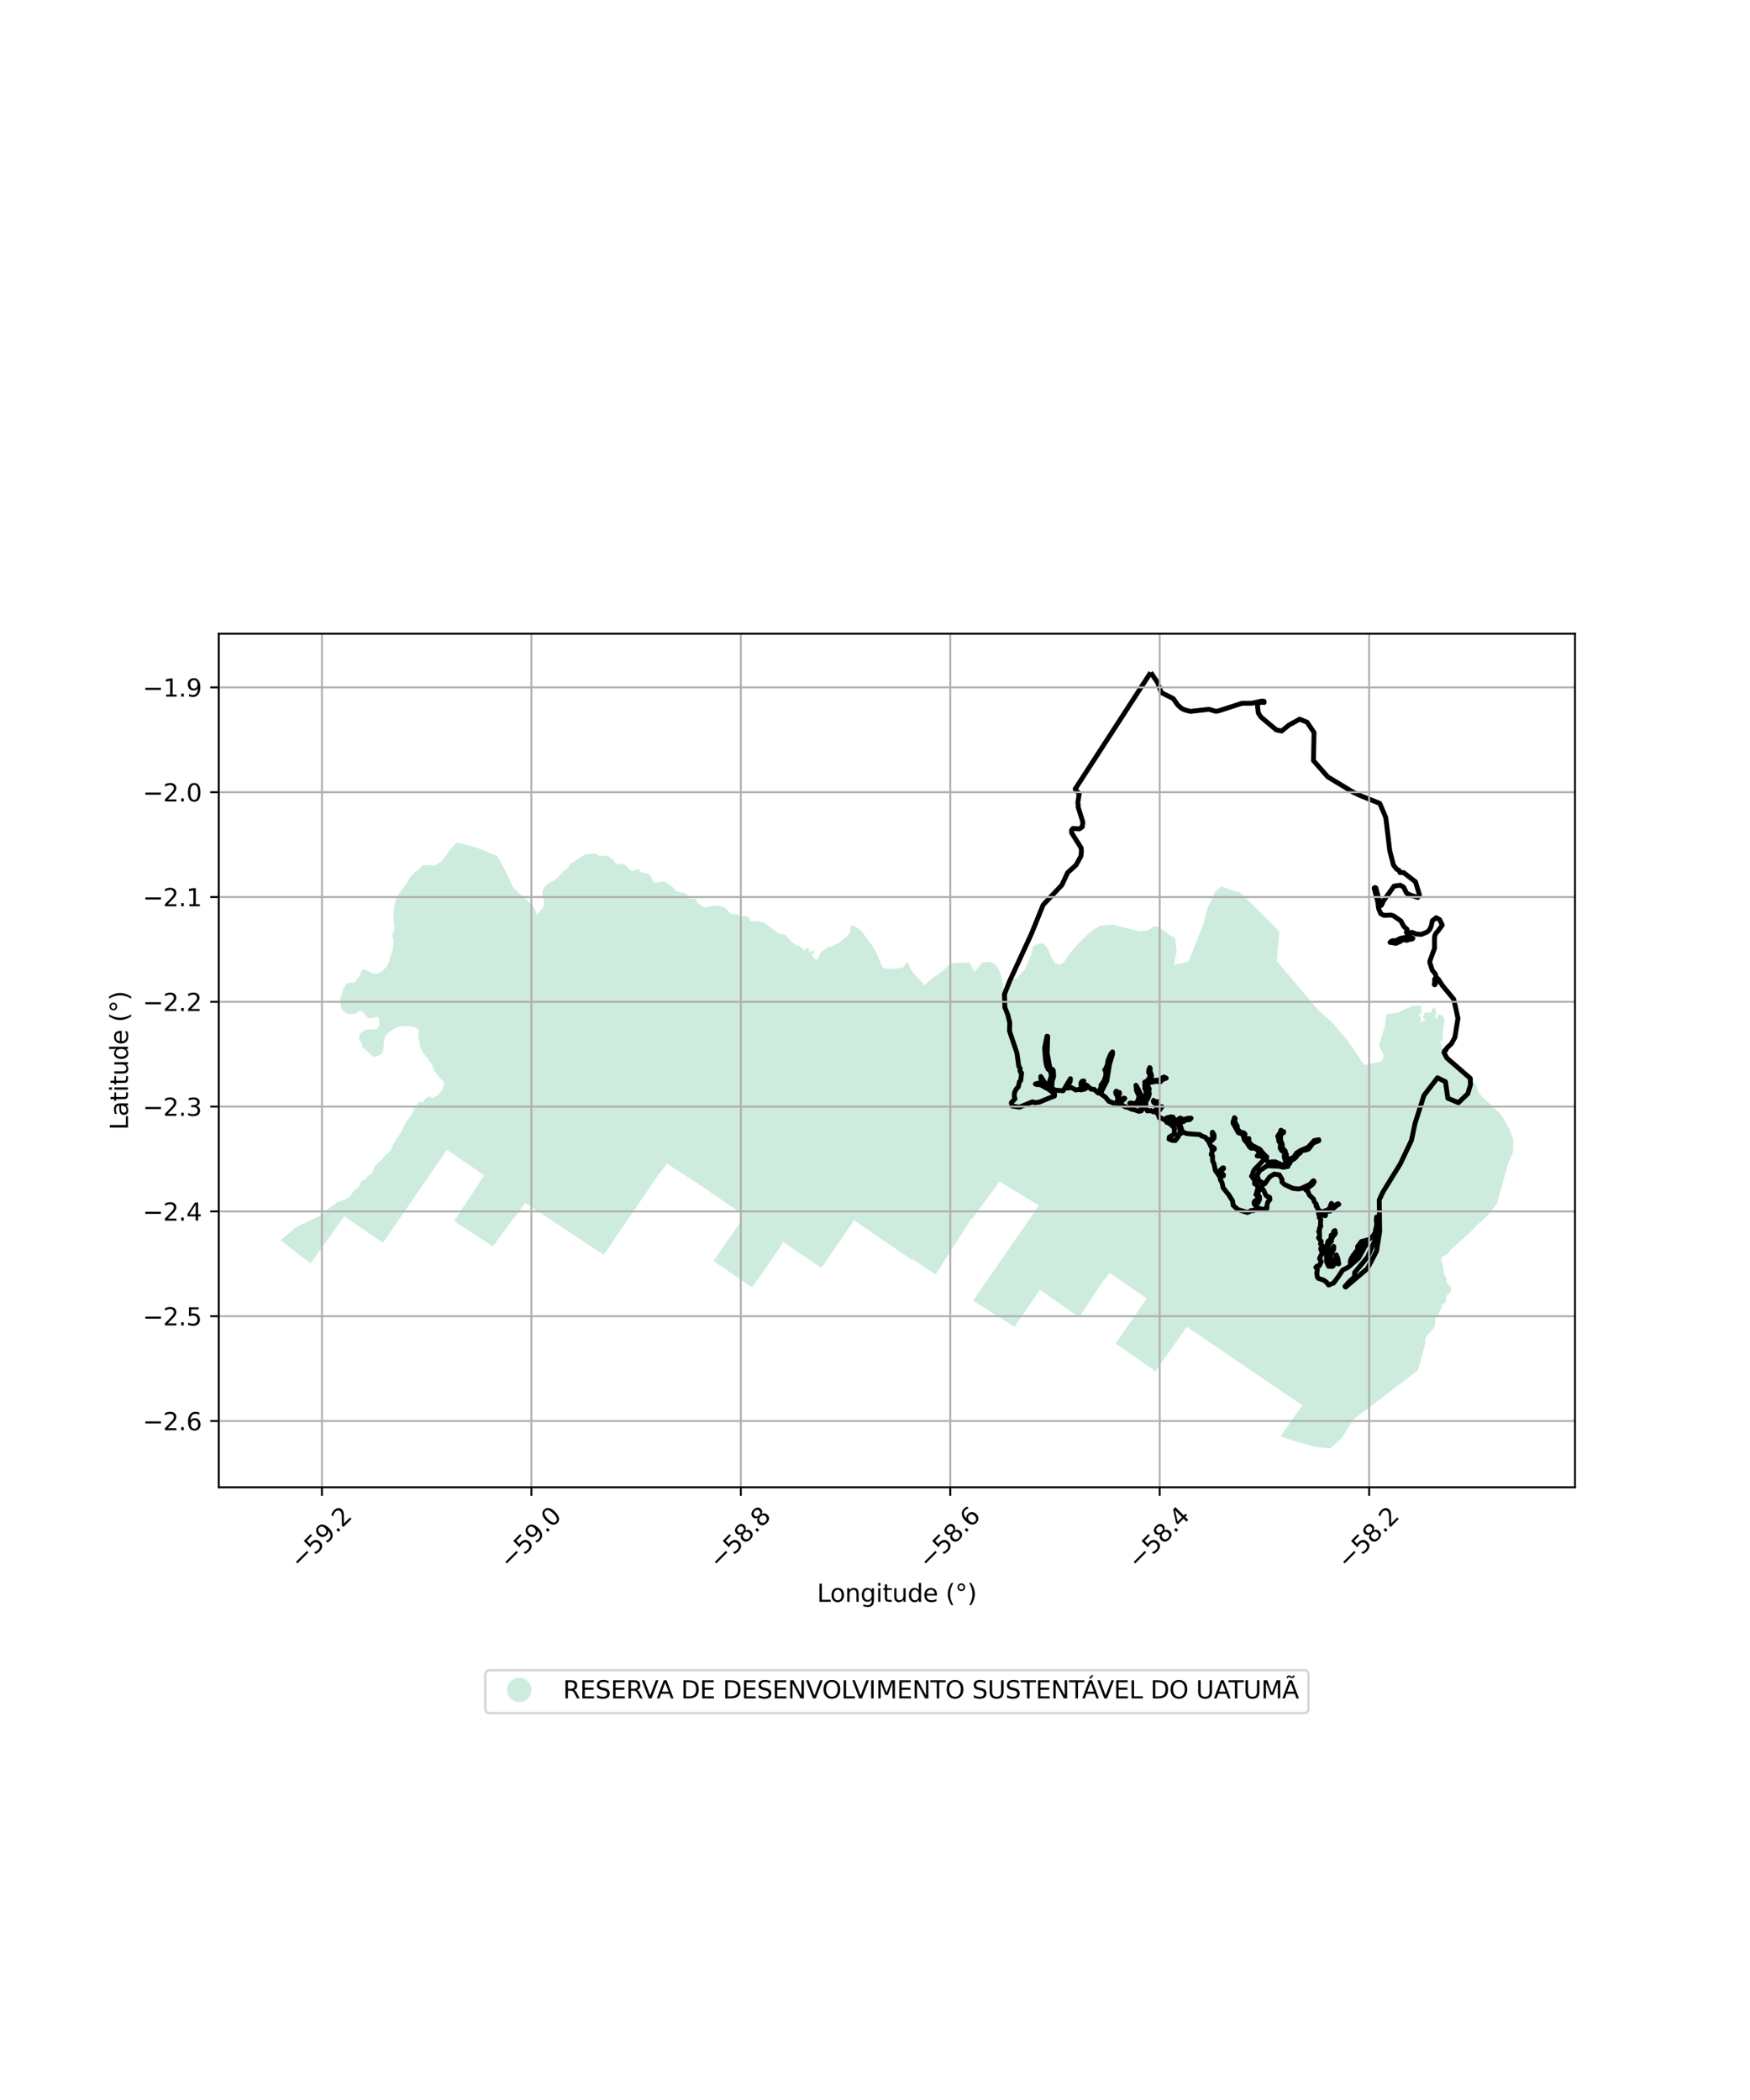 <?xml version="1.0" encoding="utf-8" standalone="no"?>
<!DOCTYPE svg PUBLIC "-//W3C//DTD SVG 1.1//EN"
  "http://www.w3.org/Graphics/SVG/1.1/DTD/svg11.dtd">
<svg xmlns:xlink="http://www.w3.org/1999/xlink" width="720pt" height="864pt" viewBox="0 0 720 864" xmlns="http://www.w3.org/2000/svg" version="1.1">
 <defs>
  <style type="text/css">*{stroke-linejoin: round; stroke-linecap: butt}</style>
 </defs>
 <g id="figure_1">
  <g id="patch_1">
   <path d="M 0 864 
L 720 864 
L 720 0 
L 0 0 
z
" style="fill: #ffffff"/>
  </g>
  <g id="axes_1">
   <g id="patch_2">
    <path d="M 90 611.928 
L 648 611.928 
L 648 260.712 
L 90 260.712 
z
" style="fill: #ffffff"/>
   </g>
   <g id="PatchCollection_1">
    <path d="M 210.916 364.787 
L 213.894 367.768 
L 216.659 370.021 
L 219.621 373.223 
L 221.026 376.394 
L 223.677 373.121 
L 223.881 372.395 
L 223.782 370.521 
L 223.12 368.334 
L 223.12 366.81 
L 224.378 364.49 
L 225.239 363.828 
L 226.166 362.966 
L 228.484 361.972 
L 231.928 358.46 
L 233.517 357.267 
L 234.51 355.544 
L 236.099 354.483 
L 239.742 352.098 
L 240.801 351.568 
L 244.51 351.104 
L 246.033 351.634 
L 246.524 352.088 
L 247.711 352.27 
L 247.881 352.168 
L 248.683 352.049 
L 249.574 352.049 
L 250.525 352.466 
L 250.973 352.773 
L 251.01 352.778 
L 251.684 353.298 
L 252.308 353.744 
L 253.14 354.993 
L 254.001 355.915 
L 254.536 355.677 
L 254.744 355.379 
L 255.754 355.409 
L 255.937 355.409 
L 256.049 355.489 
L 256.546 355.527 
L 257.448 356.004 
L 258.191 356.896 
L 259.855 358.383 
L 260.656 358.353 
L 261.667 357.669 
L 262.647 357.58 
L 263.212 357.937 
L 263.509 358.561 
L 264.341 359.066 
L 266.229 359.382 
L 266.307 359.451 
L 266.48 359.394 
L 266.926 359.512 
L 267.55 360.137 
L 267.669 360.523 
L 267.862 360.9 
L 267.944 360.981 
L 268.352 361.921 
L 268.916 362.842 
L 269.719 363.199 
L 271.798 362.783 
L 273.432 362.753 
L 275.453 363.913 
L 277.146 365.37 
L 278.186 366.619 
L 279.761 367.035 
L 281.187 367.273 
L 282.376 367.689 
L 282.822 368.105 
L 283.029 369.235 
L 283.267 369.681 
L 283.609 369.726 
L 283.906 369.547 
L 284.56 369.755 
L 284.738 369.874 
L 285.659 369.726 
L 286.342 369.964 
L 286.699 371.034 
L 288.036 372.253 
L 289.224 373.086 
L 289.937 373.293 
L 290.205 373.353 
L 291.988 373.026 
L 293.206 372.699 
L 294.365 372.52 
L 296.459 372.803 
L 298.153 373.398 
L 299.133 374.201 
L 299.965 375.479 
L 300.737 375.984 
L 301.064 376.133 
L 302.045 376.193 
L 302.282 376.074 
L 303.441 376.252 
L 304.125 376.847 
L 304.689 377.085 
L 305.343 377.114 
L 305.996 376.817 
L 306.241 376.729 
L 308.073 377.416 
L 308.373 378.155 
L 308.849 378.928 
L 310.127 379.017 
L 311.701 379.047 
L 314.435 379.761 
L 315.445 380.415 
L 317.227 381.664 
L 318.981 383.091 
L 319.694 383.477 
L 320.585 384.221 
L 321.788 384.295 
L 322.472 384.325 
L 323.66 385.187 
L 324.73 386.376 
L 325.651 387.417 
L 326.988 388.428 
L 327.968 389.022 
L 328.83 389.082 
L 329.275 389.617 
L 330.494 390.212 
L 330.627 390.375 
L 330.271 390.97 
L 330.717 391.059 
L 331.34 390.672 
L 331.964 390.108 
L 332.026 390.039 
L 332.78 390.29 
L 332.826 390.346 
L 332.856 391.357 
L 333.094 391.594 
L 333.48 391.594 
L 334.163 391.297 
L 334.46 391.029 
L 334.935 391.446 
L 335.144 391.922 
L 334.935 392.248 
L 334.639 392.041 
L 334.49 391.922 
L 334.282 391.981 
L 334.163 392.189 
L 334.222 392.754 
L 334.371 393.587 
L 335.144 394.36 
L 335.619 394.806 
L 336.226 394.648 
L 336.333 394.942 
L 336.746 394.114 
L 337.171 392.838 
L 337.928 391.377 
L 338.858 391.111 
L 339.521 390.447 
L 340.318 389.782 
L 341.513 389.517 
L 341.978 389.465 
L 343.694 388.565 
L 345.666 387.636 
L 346.669 386.704 
L 349.458 384.285 
L 349.83 382.611 
L 349.83 382.053 
L 350.388 380.75 
L 351.504 381.122 
L 352.991 381.866 
L 354.479 383.169 
L 358.941 389.123 
L 360.801 392.473 
L 361.916 395.264 
L 362.846 397.682 
L 363.962 398.427 
L 363.994 398.486 
L 364.333 398.613 
L 366.912 398.662 
L 371.181 398.259 
L 371.238 398.126 
L 371.778 397.868 
L 372.58 396.649 
L 373.353 395.727 
L 374.749 398.82 
L 375.581 400.068 
L 378.077 402.833 
L 379.741 404.499 
L 380.365 405.361 
L 381.078 404.825 
L 381.85 403.904 
L 382.801 403.071 
L 383.87 402.239 
L 385.891 400.96 
L 387.377 399.83 
L 388.297 398.938 
L 389.397 398.106 
L 390.259 397.155 
L 390.78 396.728 
L 390.88 396.717 
L 391.076 396.456 
L 391.432 396.277 
L 394.255 396.069 
L 397.137 396.099 
L 398.92 396.01 
L 399.717 397.591 
L 400.963 399.73 
L 402.079 398.613 
L 404.124 396.008 
L 406.991 395.706 
L 408.1 396.099 
L 409.065 396.516 
L 409.145 396.566 
L 411.032 398.927 
L 411.458 400.291 
L 411.903 401.51 
L 412.468 404.008 
L 412.863 405.153 
L 412.863 406.428 
L 413.793 406.614 
L 415.838 403.265 
L 416.581 402.927 
L 417.549 402.73 
L 418.47 402.462 
L 419.926 400.826 
L 421.114 399.459 
L 421.59 398.894 
L 422.1 397.618 
L 422.899 396.018 
L 423.016 395.593 
L 423.55 394.166 
L 424.263 392.977 
L 424.59 391.58 
L 424.888 389.885 
L 425.244 389.171 
L 426.046 388.815 
L 426.403 388.577 
L 427.859 388.279 
L 428.869 388.16 
L 429.315 388.309 
L 429.547 388.572 
L 429.598 388.565 
L 431.271 390.612 
L 432.387 393.589 
L 434.06 396.194 
L 436.105 396.938 
L 437.779 395.822 
L 440.196 392.286 
L 443.357 388.565 
L 447.448 384.471 
L 449.679 382.611 
L 453.026 380.75 
L 457.489 380.378 
L 464.182 382.053 
L 469.017 383.169 
L 472.363 382.797 
L 474.595 381.122 
L 476.826 381.308 
L 480.359 384.099 
L 483.52 386.146 
L 483.669 388.224 
L 484.105 391.496 
L 483.015 396.95 
L 488.901 395.641 
L 494.86 380.944 
L 495.88 377.064 
L 496.901 373.183 
L 498.275 370.772 
L 499.801 367.063 
L 502.417 364.663 
L 506.559 366.19 
L 510.047 367.063 
L 526.397 383.206 
L 525.307 395.423 
L 542.311 415.494 
L 544.709 417.675 
L 547.979 420.511 
L 554.3 427.929 
L 561.276 438.182 
L 565.637 437.309 
L 568.688 436.437 
L 569.342 434.255 
L 567.381 430.328 
L 568.47 426.183 
L 569.56 423.129 
L 570.432 417.239 
L 575.011 416.585 
L 580.897 413.967 
L 584.602 413.748 
L 585.088 417.009 
L 584.075 417.299 
L 583.38 417.473 
L 584.075 417.995 
L 584.597 418.517 
L 584.597 420.083 
L 583.902 421.3 
L 585.119 420.083 
L 585.466 419.908 
L 586.509 420.083 
L 585.64 418.865 
L 585.466 418.343 
L 586.161 416.604 
L 588.421 416.604 
L 588.942 416.256 
L 589.29 415.038 
L 590.333 414.343 
L 590.506 414.864 
L 591.028 417.126 
L 590.506 417.473 
L 590.506 418.691 
L 591.375 419.387 
L 591.375 418.517 
L 591.375 417.473 
L 593.635 417.647 
L 594.33 419.908 
L 593.635 424.431 
L 593.635 427.214 
L 593.113 428.431 
L 592.418 428.431 
L 592.418 428.779 
L 592.94 429.301 
L 593.113 431.04 
L 593.113 432.78 
L 593.635 433.301 
L 594.678 435.041 
L 597.98 437.998 
L 600.414 439.911 
L 601.295 440.699 
L 602.531 441.421 
L 605.444 444.725 
L 606.998 445.696 
L 607.969 448.418 
L 608.541 449.753 
L 609.532 450.992 
L 613.212 454.445 
L 616.432 457.437 
L 618.226 459.519 
L 621.049 464.64 
L 622.636 468.877 
L 622.46 474.174 
L 621.578 476.293 
L 620.343 479.118 
L 619.284 483.002 
L 618.049 487.416 
L 616.892 491.505 
L 615.932 495.185 
L 612.456 499.686 
L 607.915 503.905 
L 604.329 507.544 
L 602.12 509.46 
L 599.323 511.964 
L 596.968 514.174 
L 595.643 515.794 
L 593.434 517.12 
L 592.846 518.152 
L 593.729 520.951 
L 594.156 524.366 
L 594.526 525.025 
L 595.263 526.238 
L 595.049 526.927 
L 595.001 527.451 
L 595.643 528.188 
L 595.857 528.64 
L 596.451 529.116 
L 597.022 529.806 
L 597.069 531.114 
L 596.522 531.875 
L 595.762 532.47 
L 595.085 533.314 
L 594.894 533.933 
L 594.966 534.86 
L 595.108 535.17 
L 594.918 535.764 
L 593.825 536.288 
L 593.155 536.811 
L 593.098 537.004 
L 593.112 537.501 
L 593.183 538 
L 592.399 539.333 
L 591.995 540.046 
L 591.78 541.069 
L 591.234 541.568 
L 591.069 541.663 
L 590.564 542.312 
L 590.417 543.343 
L 590.417 545.553 
L 589.239 547.174 
L 587.914 548.647 
L 587.472 548.941 
L 586.589 550.415 
L 586.295 551.888 
L 586.442 552.772 
L 583.297 563.884 
L 556.798 584.012 
L 553.943 588.637 
L 552.04 591.629 
L 547.381 595.964 
L 546.738 595.847 
L 541.436 595.302 
L 532.328 592.854 
L 526.826 590.896 
L 535.841 578.218 
L 488.287 545.894 
L 475.427 564.151 
L 475.058 564.636 
L 474.738 564.124 
L 474.756 563.774 
L 458.977 552.777 
L 471.799 534.194 
L 456.585 523.745 
L 454.192 526.793 
L 454.167 526.493 
L 444.023 542.003 
L 427.873 530.629 
L 417.405 545.894 
L 400.357 535.119 
L 427.275 496.21 
L 427.384 495.929 
L 411.202 486.115 
L 400.282 501.017 
L 400.18 501.294 
L 399.367 501.599 
L 399.289 502.01 
L 384.895 524.363 
L 375.627 518.113 
L 375.579 518.675 
L 351.379 502.043 
L 337.915 521.659 
L 322.172 510.909 
L 321.855 511.82 
L 309.446 529.702 
L 293.562 518.775 
L 304.583 502.95 
L 304.064 502.107 
L 305.475 499.899 
L 302.331 497.427 
L 286.757 486.659 
L 274.498 478.851 
L 270.74 483.515 
L 248.392 516.291 
L 216.128 494.931 
L 202.726 512.814 
L 186.841 502.382 
L 199.251 483.507 
L 183.863 473.075 
L 157.555 511.324 
L 141.672 500.395 
L 127.773 519.768 
L 115.364 510.33 
L 121.817 504.866 
L 131.247 500.395 
L 133.051 499.364 
L 134.223 498.082 
L 136.704 496.037 
L 139.234 494.43 
L 141.765 493.651 
L 143.857 492.385 
L 145.706 489.804 
L 147.652 488.246 
L 148.625 485.86 
L 148.996 485.737 
L 149.026 485.675 
L 149.659 485.527 
L 150.153 485.303 
L 150.99 484.21 
L 151.335 483.82 
L 151.993 483.491 
L 152.442 483.341 
L 152.741 483.072 
L 153.175 482.413 
L 153.459 481.964 
L 153.683 480.916 
L 153.833 480.482 
L 153.961 480.216 
L 155.712 478.146 
L 156.406 477.682 
L 157.214 477.009 
L 157.902 476.11 
L 158.381 475.527 
L 158.498 475.318 
L 160.534 473.572 
L 163.117 468.401 
L 163.757 467.845 
L 165.071 465.702 
L 166.238 463.365 
L 166.481 462.547 
L 167.257 461.339 
L 167.716 460.765 
L 168.419 459.837 
L 169.122 458.969 
L 169.481 458.4 
L 169.795 457.636 
L 169.945 457.202 
L 169.95 457.132 
L 170.014 457.031 
L 170.094 456.723 
L 170.559 455.75 
L 171.172 454.882 
L 171.725 454.313 
L 171.788 454.241 
L 172.267 453.489 
L 172.638 453.354 
L 172.907 453.474 
L 173.82 453.429 
L 174.149 453.295 
L 174.478 452.846 
L 174.73 452.444 
L 174.758 452.435 
L 174.837 452.276 
L 175.166 451.977 
L 175.45 451.737 
L 176.378 451.333 
L 176.932 451.049 
L 177.186 451.154 
L 177.335 451.438 
L 177.347 451.456 
L 177.369 451.442 
L 177.425 451.618 
L 177.694 451.842 
L 178.158 451.663 
L 178.831 451.199 
L 179.116 451.094 
L 179.534 451.094 
L 179.908 450.87 
L 180.313 450.181 
L 180.986 449.582 
L 181.404 449.253 
L 181.524 448.983 
L 181.566 448.922 
L 181.878 448.735 
L 182.871 445.755 
L 182.158 444.634 
L 181.96 444.443 
L 181.09 443.668 
L 179.369 441.385 
L 178.518 440.243 
L 178.083 438.956 
L 177.914 438.478 
L 177.898 438.458 
L 177.677 437.795 
L 177.058 436.983 
L 176.246 435.802 
L 175.434 434.874 
L 174.912 434.196 
L 174.467 433.713 
L 174.319 433.607 
L 172.943 430.853 
L 171.99 426.082 
L 172.011 426.05 
L 172.128 425.508 
L 172.321 424.231 
L 172.224 423.883 
L 171.799 423.244 
L 170.909 422.76 
L 169.942 422.431 
L 169.787 422.422 
L 169.755 422.37 
L 169.324 422.315 
L 168.512 422.141 
L 168.461 422.135 
L 168.335 422.163 
L 168.028 422.102 
L 166.153 422.122 
L 164.76 422.296 
L 163.967 422.431 
L 163.465 422.509 
L 162.885 422.818 
L 162.803 422.905 
L 162.733 422.905 
L 162.595 423.07 
L 161.879 423.476 
L 161.183 423.902 
L 160.332 424.424 
L 159.984 424.695 
L 159.922 424.74 
L 158.639 426.207 
L 158.399 426.785 
L 158.186 427.288 
L 158.05 428.411 
L 157.799 429.533 
L 157.799 430.616 
L 157.741 431.584 
L 157.702 432.377 
L 157.277 433.287 
L 156.561 433.926 
L 155.16 434.612 
L 154.502 434.806 
L 153.825 434.767 
L 152.53 433.8 
L 150.964 432.426 
L 149.107 430.936 
L 148.875 429.213 
L 147.725 427.675 
L 147.802 426.514 
L 147.996 425.469 
L 149.078 424.444 
L 150.606 423.689 
L 151.573 423.534 
L 153.236 423.534 
L 154.241 423.476 
L 155.094 423.234 
L 155.103 423.165 
L 155.334 423.08 
L 155.759 422.422 
L 156.01 421.706 
L 156.01 420.544 
L 155.933 419.384 
L 155.701 418.745 
L 155.198 418.474 
L 154.657 418.435 
L 153.555 418.822 
L 152.046 418.919 
L 151.514 418.846 
L 149.637 416.967 
L 149.552 416.713 
L 149.107 416.307 
L 148.798 416.036 
L 147.928 415.959 
L 147.29 416.191 
L 146.768 416.636 
L 146.615 416.903 
L 143.657 417.441 
L 143.289 417.073 
L 142.475 416.771 
L 141.721 416.384 
L 140.657 415.301 
L 140.251 414.159 
L 140.096 413.133 
L 140.056 412.717 
L 139.686 411.977 
L 141.457 406.463 
L 141.895 405.78 
L 142.552 404.697 
L 143.055 404.387 
L 144.099 404.368 
L 145.433 404.309 
L 146.381 403.903 
L 146.652 403.303 
L 146.748 402.897 
L 147.734 401.929 
L 148.392 400.304 
L 148.74 399.569 
L 149.069 399.046 
L 149.591 398.814 
L 149.601 398.809 
L 151.554 399.46 
L 151.872 399.723 
L 153.361 400.439 
L 154.657 400.672 
L 156.068 400.246 
L 156.939 399.685 
L 157.016 399.607 
L 157.307 399.559 
L 157.43 399.279 
L 157.809 398.988 
L 158.872 397.963 
L 159.858 396.066 
L 160.206 395.273 
L 160.361 394.363 
L 160.593 393.55 
L 161.231 391.983 
L 161.618 390.435 
L 161.676 389.758 
L 161.937 387.252 
L 161.937 386.71 
L 161.628 385.956 
L 161.531 385.298 
L 161.466 385.104 
L 161.543 384.377 
L 161.821 383.556 
L 162.188 382.492 
L 162.266 381.872 
L 162.072 380.17 
L 161.918 378.777 
L 161.879 377.828 
L 161.995 375.758 
L 161.957 374.964 
L 162.121 373.271 
L 162.353 372.033 
L 162.643 371.026 
L 162.856 370.427 
L 162.856 370.355 
L 163.732 368.427 
L 164.035 368.008 
L 164.635 366.924 
L 165.292 366.053 
L 166.046 365.163 
L 166.781 364.157 
L 167.535 363.054 
L 168.135 361.912 
L 168.502 361.235 
L 168.703 360.843 
L 170.966 358.622 
L 171.051 358.536 
L 171.538 358.41 
L 172.098 357.849 
L 173.336 356.649 
L 173.742 356.165 
L 173.858 356.068 
L 174.361 355.952 
L 175.231 355.933 
L 176.584 355.914 
L 177.377 355.856 
L 178.315 356.214 
L 179.321 355.865 
L 180.075 355.285 
L 181.486 354.549 
L 181.738 354.24 
L 182.318 353.427 
L 182.724 352.943 
L 182.788 352.772 
L 183.179 352.511 
L 185.569 349.057 
L 187.427 347.197 
L 187.959 346.666 
L 194.331 348.26 
L 197.782 349.322 
L 200.172 350.385 
L 204.686 352.245 
L 208.434 359.323 
L 210.916 364.787 
M 322.394 510.269 
L 322.572 509.54 
L 322.276 510.61 
L 322.394 510.269 
" clip-path="url(#pc0e5eb9484)" style="fill: #b3e2cd; fill-opacity: 0.65"/>
   </g>
   <g id="PatchCollection_2">
    <path d="M 473.437 276.676 
L 476.252 280.804 
L 477.61 284.452 
L 477.933 284.965 
L 478.42 285.266 
L 482.685 287.405 
L 484.598 290.104 
L 486.141 291.454 
L 487.502 292.105 
L 489.786 292.687 
L 497.357 291.833 
L 500.265 292.67 
L 501.463 292.441 
L 510.972 289.358 
L 515.079 289.337 
L 519.12 288.435 
L 520.064 288.53 
L 520.111 289.017 
L 518.655 288.944 
L 517.733 289.293 
L 517.341 290.246 
L 517.707 293.338 
L 518.767 294.985 
L 525.088 300.288 
L 527.303 300.775 
L 530.233 298.365 
L 534.688 295.903 
L 537.756 297.115 
L 540.638 301.392 
L 540.399 312.949 
L 546.3 319.634 
L 556.736 325.938 
L 559.528 327.275 
L 567.671 330.538 
L 570.14 336.307 
L 571.797 350.062 
L 573.282 355.844 
L 574.578 357.564 
L 575.585 358.09 
L 575.981 358.985 
L 577.487 359.017 
L 582.382 362.811 
L 584.015 368.209 
L 583.321 369.235 
L 580.322 368.283 
L 578.728 367.489 
L 577.483 364.976 
L 576.1 364.199 
L 573.562 364.566 
L 569.042 370.861 
L 568.736 371.732 
L 568.331 372.478 
L 568.021 372.564 
L 567.896 372.297 
L 567.874 371.219 
L 567.185 369.503 
L 566.082 365.325 
L 565.728 365.152 
L 565.401 365.295 
L 565.362 365.45 
L 566.844 370.99 
L 567.219 373.879 
L 568.068 375.901 
L 569.46 376.621 
L 572.308 376.458 
L 573.45 376.863 
L 576.367 378.919 
L 577.573 381.166 
L 578.952 382.386 
L 578.599 383.597 
L 579.275 384.593 
L 579.167 385.848 
L 578.749 385.986 
L 578.228 385.706 
L 576.246 386.046 
L 574.238 387.06 
L 573.144 387.008 
L 572.519 387.163 
L 571.916 387.732 
L 572.45 387.737 
L 574.303 388.138 
L 576.263 387.262 
L 576.802 386.719 
L 577.431 386.672 
L 578.857 386.853 
L 580.141 386.353 
L 580.402 386.456 
L 581.137 386.284 
L 581.296 386.034 
L 580.938 386.064 
L 580.012 385.904 
L 579.977 385.646 
L 580.141 385.076 
L 579.904 384.762 
L 579.969 383.748 
L 580.943 383.585 
L 582.653 384.279 
L 584.812 384.447 
L 587.233 383.421 
L 588.199 382.451 
L 588.858 381.002 
L 589.315 378.807 
L 590.9 377.565 
L 592.339 378.389 
L 593.378 380.622 
L 591.796 382.813 
L 590.814 383.934 
L 590.331 384.9 
L 590.172 386.223 
L 590.198 390.186 
L 588.306 395.334 
L 588.276 396.088 
L 589.263 399.137 
L 590.612 400.861 
L 590.823 401.767 
L 590.672 402.37 
L 590.219 402.879 
L 590.25 404.358 
L 590.09 405.009 
L 590.245 405.156 
L 590.487 405.022 
L 590.698 404.332 
L 590.698 403.215 
L 591.103 402.556 
L 591.366 402.457 
L 591.827 402.918 
L 593.43 405.44 
L 598.092 411.067 
L 599.863 418.974 
L 598.566 426.848 
L 597.126 429.443 
L 595.386 431.073 
L 595.024 431.612 
L 594.817 432.155 
L 594.636 432.246 
L 594.425 432.185 
L 594.184 432.573 
L 594.102 433.052 
L 595.282 435.303 
L 604.93 443.654 
L 605.003 446.314 
L 603.887 449.988 
L 600.048 453.679 
L 595.683 451.864 
L 594.705 445.051 
L 591.413 443.434 
L 585.863 450.669 
L 582.197 462.151 
L 580.719 469.149 
L 576.156 478.79 
L 568.986 490.423 
L 567.456 493.687 
L 567.642 506.591 
L 566.384 514.714 
L 562.605 521.915 
L 553.638 529.529 
L 553.358 529.305 
L 554.944 527.464 
L 557.331 525.287 
L 557.305 523.614 
L 562.665 517.168 
L 566.336 508.82 
L 566.978 502.569 
L 566.34 500.723 
L 566.202 502.4 
L 566.366 502.819 
L 566.422 503.991 
L 565.892 506.113 
L 565.81 506.949 
L 565.031 508.372 
L 563.113 510.019 
L 560.088 510.825 
L 558.563 512.865 
L 558.615 514.038 
L 556.672 516.577 
L 555.702 518.306 
L 555.504 519.397 
L 556.809 517.664 
L 557.697 516.913 
L 558.115 516.715 
L 559.308 515.741 
L 559.252 515.435 
L 558.645 515.435 
L 558.559 515.266 
L 560.17 512.697 
L 562.057 511.692 
L 562.144 512.084 
L 561.502 512.977 
L 559.003 517.582 
L 554.728 521.35 
L 552.423 522.549 
L 550.45 525.507 
L 548.644 527.904 
L 546.619 528.684 
L 545.732 527.481 
L 544.456 526.615 
L 542.487 526.002 
L 542.017 525.498 
L 541.711 523.709 
L 541.854 523.571 
L 541.992 522.316 
L 541.384 521.419 
L 541.91 520.889 
L 542.771 520.807 
L 543.577 519.104 
L 542.884 517.793 
L 543.745 515.948 
L 545.021 515.029 
L 545.607 514.947 
L 545.77 515.392 
L 545.766 519.078 
L 546.628 520.979 
L 548.265 521.035 
L 549.902 519.026 
L 550.622 520.031 
L 550.816 519.969 
L 550.458 517.94 
L 549.821 516.288 
L 549.709 516.987 
L 549.984 517.771 
L 549.958 518.159 
L 549.709 518.216 
L 549.291 517.991 
L 549.765 518.552 
L 548.153 520.031 
L 547.352 518.272 
L 547.266 517.741 
L 548.004 515.271 
L 548.687 514.085 
L 548.743 512.8 
L 547.632 515.141 
L 546.908 517.599 
L 547.046 518.884 
L 547.679 520.169 
L 547.541 520.475 
L 547.097 520.169 
L 546.602 519.444 
L 546.516 517.961 
L 546.606 514.025 
L 546.356 512.796 
L 547.188 511.123 
L 547.8 510.731 
L 547.886 509.838 
L 548.3 508.834 
L 549.105 507.941 
L 549.441 507.243 
L 549.079 506.656 
L 549.247 506.294 
L 548.748 506.574 
L 548.442 508.053 
L 547.694 508.204 
L 547.692 509.196 
L 546.692 510.761 
L 546.356 510.731 
L 545.801 513.076 
L 544.512 514.508 
L 543.56 514.426 
L 543.362 513.667 
L 544.314 513.072 
L 544.314 512.912 
L 544.155 512.632 
L 543.284 511.791 
L 543.603 510.795 
L 542.483 509.252 
L 542.926 508.747 
L 542.87 507.234 
L 542.543 506.691 
L 542.909 506.165 
L 542.87 505.311 
L 543.431 504.535 
L 543.258 503.97 
L 543.375 501.405 
L 542.78 500.956 
L 542.974 500.296 
L 542.431 499.305 
L 542.78 498.705 
L 544.249 499.037 
L 544.844 500.029 
L 545.27 500.184 
L 545.365 499.99 
L 545.077 499.443 
L 545.387 498.727 
L 546.369 498.3 
L 547.317 498.261 
L 547.782 497.58 
L 548.205 497.446 
L 550.234 495.799 
L 550.833 495.528 
L 550.583 495.273 
L 550.273 495.312 
L 547.683 496.826 
L 547.627 496.399 
L 548.015 495.424 
L 547.782 495.114 
L 547.261 496.494 
L 547.222 497.037 
L 546.042 497.912 
L 545.154 498.145 
L 544.693 498.611 
L 543.939 498.511 
L 542.896 498.201 
L 542.048 497.209 
L 542.03 496.722 
L 541.643 496.468 
L 541.47 496.14 
L 541.492 495.907 
L 541.638 495.592 
L 540.677 494.316 
L 540.475 493.402 
L 538.656 491.617 
L 538.152 490.293 
L 536.886 489.22 
L 537.041 488.965 
L 538.256 488.664 
L 540.126 487.185 
L 540.69 486.21 
L 540.518 485.852 
L 540.333 485.809 
L 538.76 487.387 
L 535.218 489.017 
L 534.003 489.168 
L 531.879 488.909 
L 528.488 487.327 
L 527.428 486.333 
L 527.48 485.292 
L 526.368 483.356 
L 524.244 483.046 
L 522.369 484.214 
L 520.342 487.067 
L 519.482 487.37 
L 519.181 486.913 
L 519.129 486.404 
L 518.272 485.995 
L 517.612 485.128 
L 517.612 484.671 
L 517.462 484.417 
L 517.311 483.498 
L 518.173 481.718 
L 521.314 479.631 
L 526.32 479.838 
L 527.992 480.247 
L 529.888 479.898 
L 529.888 479.325 
L 530.694 478.618 
L 530.763 477.876 
L 530.961 477.708 
L 532.37 476.833 
L 533.305 475.992 
L 533.641 475.487 
L 534.412 474.647 
L 534.947 474.345 
L 535.179 473.84 
L 535.718 473.401 
L 537.459 473.099 
L 538.428 472.698 
L 540.268 470.274 
L 542.577 469.335 
L 542.582 468.929 
L 540.707 469.266 
L 538.161 472.025 
L 534.981 473.401 
L 533.473 474.375 
L 532.034 476.427 
L 530.862 476.63 
L 530.224 477.303 
L 529.724 477.371 
L 529.19 475.987 
L 529.259 474.944 
L 528.824 474.168 
L 528.789 473.53 
L 527.587 472.249 
L 527.557 470.9 
L 526.855 469.05 
L 526.924 466.929 
L 527.26 466.424 
L 528.13 465.984 
L 528.13 465.579 
L 527.428 465.579 
L 527.161 465.075 
L 526.993 465.01 
L 526.79 465.851 
L 525.683 467.463 
L 525.984 468.175 
L 526.187 469.653 
L 526.721 470.093 
L 526.82 470.801 
L 526.717 472.383 
L 527.354 473.461 
L 528.087 473.767 
L 528.488 474.707 
L 528.371 476.108 
L 529.069 478.079 
L 528.768 478.786 
L 527.23 479.372 
L 526.51 478.799 
L 524.524 477.954 
L 523.938 478.342 
L 523.386 477.988 
L 522.012 478.406 
L 521.128 477.311 
L 521.042 476.703 
L 521.193 476.013 
L 519.521 474.379 
L 518.289 472.78 
L 517.617 472.508 
L 514.894 471.094 
L 513.717 469.563 
L 513.829 468.421 
L 513.674 468.421 
L 513.269 468.839 
L 513.045 468.873 
L 512.61 468.602 
L 512.489 468.265 
L 512.063 467.882 
L 512.02 467.114 
L 512.244 466.64 
L 511.839 466.178 
L 511.481 465.984 
L 510.865 465.95 
L 510.012 465.497 
L 509.913 465.441 
L 509.736 465.161 
L 509.12 464.799 
L 508.952 464.178 
L 509.103 463.798 
L 509.029 463.234 
L 508.659 462.712 
L 507.978 461.242 
L 508.172 460.16 
L 507.883 459.853 
L 507.728 460.285 
L 507.737 460.78 
L 507.37 461.276 
L 507.28 462.035 
L 509.49 466.036 
L 510.038 466.127 
L 510.356 466.381 
L 510.908 466.196 
L 511.317 466.774 
L 511.976 468.955 
L 513.049 470.175 
L 514.006 471.719 
L 514.691 472.387 
L 514.967 472.409 
L 516.247 472.318 
L 517.569 473.332 
L 517.871 474.259 
L 518.285 474.44 
L 517.987 475.328 
L 517.22 475.565 
L 517.871 475.686 
L 518.461 475.509 
L 519.345 475.927 
L 519.818 476.82 
L 519.818 477.354 
L 516.091 481.213 
L 515.501 482.343 
L 515.38 483.533 
L 514.907 483.886 
L 516.148 485.555 
L 516.148 487.038 
L 517.121 487.474 
L 517.5 488.422 
L 517.496 489.655 
L 517.19 489.914 
L 517.001 490.91 
L 516.721 491.479 
L 517.686 492.359 
L 517.729 492.859 
L 517.233 493.424 
L 516.079 494.325 
L 515.936 495.062 
L 516.126 495.537 
L 516.621 495.726 
L 517.47 495.041 
L 518.203 493.592 
L 518.203 492.359 
L 517.565 491.553 
L 517.617 490.388 
L 518.086 489.75 
L 518.16 488.78 
L 518.535 488.496 
L 519.194 488.707 
L 519.926 489.776 
L 520.797 491.721 
L 521.361 492.268 
L 522.079 492.424 
L 522.395 492.695 
L 522.468 493.549 
L 521.594 494.592 
L 521.288 495.942 
L 521.236 497.227 
L 520.461 497.248 
L 519.801 497.675 
L 517.655 497.033 
L 516.29 497.576 
L 515.674 498.119 
L 515.393 498.003 
L 514.734 498.05 
L 514.213 498.404 
L 513.2 498.852 
L 509.292 497.641 
L 507.362 495.907 
L 507.078 494.032 
L 505.548 491.587 
L 503.243 488.715 
L 502.751 486.465 
L 502.114 485.443 
L 501.976 484.658 
L 502.187 484.257 
L 503.32 483.809 
L 503.342 483.287 
L 502.661 483.119 
L 502.377 482.05 
L 502.872 481.317 
L 503.368 480.842 
L 503.441 480.605 
L 503.346 480.463 
L 503.014 480.51 
L 501.885 481.623 
L 501.812 482.429 
L 502.424 483.309 
L 502.872 483.477 
L 502.846 483.736 
L 501.596 483.804 
L 501.154 483.111 
L 500.046 481.575 
L 499.507 478.967 
L 498.895 477.497 
L 498.848 475.453 
L 498.378 475.121 
L 498.331 474.836 
L 498.805 473.75 
L 498.593 472.892 
L 498.633 472.562 
L 499.606 472.849 
L 499.606 472.422 
L 498.878 471.874 
L 498.171 471.659 
L 497.839 470.852 
L 496.922 469.05 
L 497.585 469.028 
L 498.598 469.266 
L 499.494 468.222 
L 499.494 466.894 
L 498.882 465.825 
L 498.787 465.946 
L 498.77 466.388 
L 498.973 468.08 
L 498.598 468.696 
L 497.939 468.886 
L 497.322 468.765 
L 496.926 468.86 
L 496.499 468.813 
L 496.03 467.959 
L 494.427 467.386 
L 493.651 466.795 
L 488.537 466.433 
L 486.701 465.791 
L 485.71 466.429 
L 485.689 466.075 
L 486.042 465.674 
L 486.232 464.915 
L 485.172 461.781 
L 484.818 461.449 
L 484.749 460.927 
L 485.34 460.573 
L 486.331 461.022 
L 486.775 461.548 
L 487.671 460.858 
L 489.485 460.625 
L 490.053 460.078 
L 489.885 460.03 
L 488.403 460.172 
L 487.154 460.573 
L 486.848 460.811 
L 486.658 460.811 
L 486.331 460.358 
L 485.577 460.004 
L 484.138 460.901 
L 484.396 461.876 
L 483.879 461.992 
L 483.03 460.711 
L 482.655 459.621 
L 481.69 459.5 
L 480.064 459.916 
L 480.273 460.285 
L 480.794 460.379 
L 481.427 460.095 
L 482.229 460.069 
L 482.983 461.923 
L 484.138 462.587 
L 484.892 462.255 
L 484.986 462.565 
L 485.124 463.893 
L 485.641 465.338 
L 484.73 467.722 
L 483.539 469.253 
L 482.173 469.154 
L 480.928 468.606 
L 481.091 467.826 
L 482.953 466.735 
L 483.19 466.213 
L 483.147 464.389 
L 482.673 463.51 
L 480.958 462.087 
L 480.109 461.824 
L 479.777 461.281 
L 479.165 460.686 
L 477.636 459.97 
L 476.976 459.922 
L 476.908 459.569 
L 476.433 458.478 
L 476.059 457.943 
L 476.059 457.15 
L 476.438 456.732 
L 477.041 456.771 
L 478.058 455.365 
L 477.795 455.292 
L 477.381 455.516 
L 477.119 456.201 
L 476.662 456.085 
L 475.537 453.886 
L 476.253 453.239 
L 474.856 453.39 
L 474.594 452.705 
L 474.516 453.201 
L 474.667 453.502 
L 475.158 453.921 
L 475.533 454.49 
L 475.912 455.818 
L 475.081 457.452 
L 474.477 457.452 
L 473.534 456.917 
L 472.064 457.068 
L 471.802 456.538 
L 471.198 456.1 
L 471.086 455.322 
L 471.427 454.451 
L 471.427 453.235 
L 472.146 452.097 
L 472.638 450.885 
L 472.9 449.898 
L 472.638 449.859 
L 472.637 448.872 
L 472.827 448.04 
L 472 446.177 
L 472.715 445.457 
L 475.619 444.892 
L 477.317 445.121 
L 478.446 444.06 
L 479.014 443.793 
L 479.238 443.831 
L 479.825 443.586 
L 478.937 443.111 
L 477.843 443.564 
L 477.239 444.133 
L 476.752 444.4 
L 473.055 444.586 
L 473.775 442.689 
L 473.473 441.434 
L 473.06 440.753 
L 473.249 440.072 
L 473.249 439.615 
L 473.025 439.235 
L 472.685 440.067 
L 472.569 441.244 
L 473.133 442.158 
L 473.021 443.409 
L 471.776 444.849 
L 470.983 445.19 
L 471.017 447.845 
L 471.509 448.643 
L 471.431 450.2 
L 470.789 451.377 
L 470.824 452.209 
L 470.449 452.666 
L 470.031 454.218 
L 469.277 454.257 
L 468.936 454.028 
L 468.712 452.282 
L 469.359 450.501 
L 468.454 448.415 
L 467.364 446.513 
L 467.622 448.755 
L 468.678 451.071 
L 468.036 453.192 
L 467.657 453.571 
L 466.64 454.063 
L 465.321 453.8 
L 464.83 453.873 
L 465.394 454.481 
L 466.411 454.71 
L 467.394 454.102 
L 467.958 453.99 
L 468.902 454.938 
L 469.768 455.132 
L 469.802 455.701 
L 469.539 456.154 
L 469.652 456.952 
L 468.971 457.215 
L 468.406 457.178 
L 466.825 456.607 
L 465.392 456.303 
L 464.524 455.77 
L 463.02 455.391 
L 461.474 454.589 
L 459.965 454.326 
L 460.457 453.11 
L 461.624 452.998 
L 462.796 451.937 
L 462.417 451.786 
L 461.361 452.657 
L 460.573 452.39 
L 460.194 450.493 
L 460.651 449.997 
L 460.5 449.428 
L 459.78 449.885 
L 459.405 449.579 
L 459.444 448.975 
L 459.216 448.936 
L 459.03 449.316 
L 459.104 450.036 
L 459.668 450.833 
L 460.004 452.843 
L 458.875 453.83 
L 458.307 453.903 
L 456.2 453.106 
L 454.842 451.433 
L 453.033 450.105 
L 453.188 449.044 
L 455.377 444.72 
L 456.514 437.739 
L 457.725 433.755 
L 457.721 432.776 
L 457.083 433.488 
L 455.876 436.295 
L 455.571 438.192 
L 454.816 439.938 
L 454.515 440.167 
L 454.967 440.43 
L 454.929 442.706 
L 454.209 444.681 
L 453.528 445.78 
L 452.998 446.423 
L 453.037 447.07 
L 452.809 447.906 
L 452.658 447.979 
L 452.205 449.497 
L 451.865 449.725 
L 450.133 448.169 
L 448.892 448.126 
L 447.082 446.457 
L 445.518 446.569 
L 445.915 444.746 
L 445.273 444.823 
L 444.747 445.466 
L 444.743 446.72 
L 445.764 447.289 
L 446.97 447.138 
L 447.272 447.216 
L 447.306 447.445 
L 446.251 448.087 
L 444.592 448.427 
L 443.915 448.199 
L 442.631 448.462 
L 440.787 447.436 
L 439.163 447.699 
L 439.051 447.397 
L 440.335 444.858 
L 440.412 443.793 
L 437.413 448.773 
L 434.074 448.505 
L 432.717 447.604 
L 432.906 444.638 
L 433.51 442.87 
L 433.376 440.481 
L 433.044 439.99 
L 432.023 439.653 
L 430.83 433.302 
L 431.049 426.404 
L 430.756 426.335 
L 429.77 431.237 
L 430.209 436.437 
L 430.584 438.425 
L 431.23 439.925 
L 432.066 440.317 
L 432.596 442.542 
L 431.355 446.401 
L 430.55 446.556 
L 428.219 442.904 
L 428.18 443.59 
L 428.77 445.616 
L 426.991 445.673 
L 425.978 445.992 
L 426.245 446.143 
L 428.106 446.328 
L 431.679 448.303 
L 433.876 450.092 
L 433.837 450.946 
L 431.627 451.778 
L 427.697 453.421 
L 425.707 453.675 
L 424.819 453.317 
L 419.437 455.52 
L 416.352 455.02 
L 416.089 453.679 
L 417.61 452.054 
L 417.292 451.075 
L 417.358 449.667 
L 417.998 448.203 
L 418.968 447.13 
L 419.429 445.065 
L 419.963 444.526 
L 420.308 441.443 
L 419.86 441.089 
L 419.661 440.641 
L 419.7 439.546 
L 419.394 439.162 
L 419.136 438.619 
L 418.395 433.255 
L 415.34 424.183 
L 415.439 420.738 
L 414.659 417.574 
L 413.427 414.426 
L 413.255 409.096 
L 415.413 403.6 
L 424.259 384.413 
L 429.171 372.306 
L 436.892 364.105 
L 439.281 358.993 
L 442.691 355.947 
L 444.712 352.261 
L 444.928 350.221 
L 444.794 348.82 
L 440.899 342.646 
L 440.877 341.572 
L 441.433 340.857 
L 444.092 341.029 
L 445.272 340.188 
L 445.527 338.283 
L 443.557 331.962 
L 443.596 331.16 
L 443.441 330.189 
L 444.021 326.641 
L 442.358 324.621 
L 473.437 276.676 
L 473.437 276.676 
" clip-path="url(#pc0e5eb9484)" style="fill: none; stroke: #000000; stroke-width: 2"/>
   </g>
   <g id="matplotlib.axis_1">
    <g id="xtick_1">
     <g id="line2d_1">
      <path d="M 132.452 611.928 
L 132.452 260.712 
" clip-path="url(#pc0e5eb9484)" style="fill: none; stroke: #b0b0b0; stroke-width: 0.8; stroke-linecap: square"/>
     </g>
     <g id="line2d_2">
      <defs>
       <path id="md26e1a0a79" d="M 0 0 
L 0 3.5 
" style="stroke: #000000; stroke-width: 0.8"/>
      </defs>
      <g>
       <use xlink:href="#md26e1a0a79" x="132.452" y="611.928" style="stroke: #000000; stroke-width: 0.8"/>
      </g>
     </g>
     <g id="text_1">
      <!-- −59.2 -->
      <g transform="translate(123.568 645.971) rotate(-45) scale(0.1 -0.1)">
       <defs>
        <path id="DejaVuSans-2212" d="M 678 2272 
L 4684 2272 
L 4684 1741 
L 678 1741 
L 678 2272 
z
" transform="scale(0.016)"/>
        <path id="DejaVuSans-35" d="M 691 4666 
L 3169 4666 
L 3169 4134 
L 1269 4134 
L 1269 2991 
Q 1406 3038 1543 3061 
Q 1681 3084 1819 3084 
Q 2600 3084 3056 2656 
Q 3513 2228 3513 1497 
Q 3513 744 3044 326 
Q 2575 -91 1722 -91 
Q 1428 -91 1123 -41 
Q 819 9 494 109 
L 494 744 
Q 775 591 1075 516 
Q 1375 441 1709 441 
Q 2250 441 2565 725 
Q 2881 1009 2881 1497 
Q 2881 1984 2565 2268 
Q 2250 2553 1709 2553 
Q 1456 2553 1204 2497 
Q 953 2441 691 2322 
L 691 4666 
z
" transform="scale(0.016)"/>
        <path id="DejaVuSans-39" d="M 703 97 
L 703 672 
Q 941 559 1184 500 
Q 1428 441 1663 441 
Q 2288 441 2617 861 
Q 2947 1281 2994 2138 
Q 2813 1869 2534 1725 
Q 2256 1581 1919 1581 
Q 1219 1581 811 2004 
Q 403 2428 403 3163 
Q 403 3881 828 4315 
Q 1253 4750 1959 4750 
Q 2769 4750 3195 4129 
Q 3622 3509 3622 2328 
Q 3622 1225 3098 567 
Q 2575 -91 1691 -91 
Q 1453 -91 1209 -44 
Q 966 3 703 97 
z
M 1959 2075 
Q 2384 2075 2632 2365 
Q 2881 2656 2881 3163 
Q 2881 3666 2632 3958 
Q 2384 4250 1959 4250 
Q 1534 4250 1286 3958 
Q 1038 3666 1038 3163 
Q 1038 2656 1286 2365 
Q 1534 2075 1959 2075 
z
" transform="scale(0.016)"/>
        <path id="DejaVuSans-2e" d="M 684 794 
L 1344 794 
L 1344 0 
L 684 0 
L 684 794 
z
" transform="scale(0.016)"/>
        <path id="DejaVuSans-32" d="M 1228 531 
L 3431 531 
L 3431 0 
L 469 0 
L 469 531 
Q 828 903 1448 1529 
Q 2069 2156 2228 2338 
Q 2531 2678 2651 2914 
Q 2772 3150 2772 3378 
Q 2772 3750 2511 3984 
Q 2250 4219 1831 4219 
Q 1534 4219 1204 4116 
Q 875 4013 500 3803 
L 500 4441 
Q 881 4594 1212 4672 
Q 1544 4750 1819 4750 
Q 2544 4750 2975 4387 
Q 3406 4025 3406 3419 
Q 3406 3131 3298 2873 
Q 3191 2616 2906 2266 
Q 2828 2175 2409 1742 
Q 1991 1309 1228 531 
z
" transform="scale(0.016)"/>
       </defs>
       <use xlink:href="#DejaVuSans-2212"/>
       <use xlink:href="#DejaVuSans-35" transform="translate(83.789 0)"/>
       <use xlink:href="#DejaVuSans-39" transform="translate(147.412 0)"/>
       <use xlink:href="#DejaVuSans-2e" transform="translate(211.035 0)"/>
       <use xlink:href="#DejaVuSans-32" transform="translate(242.822 0)"/>
      </g>
     </g>
    </g>
    <g id="xtick_2">
     <g id="line2d_3">
      <path d="M 218.622 611.928 
L 218.622 260.712 
" clip-path="url(#pc0e5eb9484)" style="fill: none; stroke: #b0b0b0; stroke-width: 0.8; stroke-linecap: square"/>
     </g>
     <g id="line2d_4">
      <g>
       <use xlink:href="#md26e1a0a79" x="218.622" y="611.928" style="stroke: #000000; stroke-width: 0.8"/>
      </g>
     </g>
     <g id="text_2">
      <!-- −59.0 -->
      <g transform="translate(209.739 645.971) rotate(-45) scale(0.1 -0.1)">
       <defs>
        <path id="DejaVuSans-30" d="M 2034 4250 
Q 1547 4250 1301 3770 
Q 1056 3291 1056 2328 
Q 1056 1369 1301 889 
Q 1547 409 2034 409 
Q 2525 409 2770 889 
Q 3016 1369 3016 2328 
Q 3016 3291 2770 3770 
Q 2525 4250 2034 4250 
z
M 2034 4750 
Q 2819 4750 3233 4129 
Q 3647 3509 3647 2328 
Q 3647 1150 3233 529 
Q 2819 -91 2034 -91 
Q 1250 -91 836 529 
Q 422 1150 422 2328 
Q 422 3509 836 4129 
Q 1250 4750 2034 4750 
z
" transform="scale(0.016)"/>
       </defs>
       <use xlink:href="#DejaVuSans-2212"/>
       <use xlink:href="#DejaVuSans-35" transform="translate(83.789 0)"/>
       <use xlink:href="#DejaVuSans-39" transform="translate(147.412 0)"/>
       <use xlink:href="#DejaVuSans-2e" transform="translate(211.035 0)"/>
       <use xlink:href="#DejaVuSans-30" transform="translate(242.822 0)"/>
      </g>
     </g>
    </g>
    <g id="xtick_3">
     <g id="line2d_5">
      <path d="M 304.793 611.928 
L 304.793 260.712 
" clip-path="url(#pc0e5eb9484)" style="fill: none; stroke: #b0b0b0; stroke-width: 0.8; stroke-linecap: square"/>
     </g>
     <g id="line2d_6">
      <g>
       <use xlink:href="#md26e1a0a79" x="304.793" y="611.928" style="stroke: #000000; stroke-width: 0.8"/>
      </g>
     </g>
     <g id="text_3">
      <!-- −58.8 -->
      <g transform="translate(295.909 645.971) rotate(-45) scale(0.1 -0.1)">
       <defs>
        <path id="DejaVuSans-38" d="M 2034 2216 
Q 1584 2216 1326 1975 
Q 1069 1734 1069 1313 
Q 1069 891 1326 650 
Q 1584 409 2034 409 
Q 2484 409 2743 651 
Q 3003 894 3003 1313 
Q 3003 1734 2745 1975 
Q 2488 2216 2034 2216 
z
M 1403 2484 
Q 997 2584 770 2862 
Q 544 3141 544 3541 
Q 544 4100 942 4425 
Q 1341 4750 2034 4750 
Q 2731 4750 3128 4425 
Q 3525 4100 3525 3541 
Q 3525 3141 3298 2862 
Q 3072 2584 2669 2484 
Q 3125 2378 3379 2068 
Q 3634 1759 3634 1313 
Q 3634 634 3220 271 
Q 2806 -91 2034 -91 
Q 1263 -91 848 271 
Q 434 634 434 1313 
Q 434 1759 690 2068 
Q 947 2378 1403 2484 
z
M 1172 3481 
Q 1172 3119 1398 2916 
Q 1625 2713 2034 2713 
Q 2441 2713 2670 2916 
Q 2900 3119 2900 3481 
Q 2900 3844 2670 4047 
Q 2441 4250 2034 4250 
Q 1625 4250 1398 4047 
Q 1172 3844 1172 3481 
z
" transform="scale(0.016)"/>
       </defs>
       <use xlink:href="#DejaVuSans-2212"/>
       <use xlink:href="#DejaVuSans-35" transform="translate(83.789 0)"/>
       <use xlink:href="#DejaVuSans-38" transform="translate(147.412 0)"/>
       <use xlink:href="#DejaVuSans-2e" transform="translate(211.035 0)"/>
       <use xlink:href="#DejaVuSans-38" transform="translate(242.822 0)"/>
      </g>
     </g>
    </g>
    <g id="xtick_4">
     <g id="line2d_7">
      <path d="M 390.964 611.928 
L 390.964 260.712 
" clip-path="url(#pc0e5eb9484)" style="fill: none; stroke: #b0b0b0; stroke-width: 0.8; stroke-linecap: square"/>
     </g>
     <g id="line2d_8">
      <g>
       <use xlink:href="#md26e1a0a79" x="390.964" y="611.928" style="stroke: #000000; stroke-width: 0.8"/>
      </g>
     </g>
     <g id="text_4">
      <!-- −58.6 -->
      <g transform="translate(382.08 645.971) rotate(-45) scale(0.1 -0.1)">
       <defs>
        <path id="DejaVuSans-36" d="M 2113 2584 
Q 1688 2584 1439 2293 
Q 1191 2003 1191 1497 
Q 1191 994 1439 701 
Q 1688 409 2113 409 
Q 2538 409 2786 701 
Q 3034 994 3034 1497 
Q 3034 2003 2786 2293 
Q 2538 2584 2113 2584 
z
M 3366 4563 
L 3366 3988 
Q 3128 4100 2886 4159 
Q 2644 4219 2406 4219 
Q 1781 4219 1451 3797 
Q 1122 3375 1075 2522 
Q 1259 2794 1537 2939 
Q 1816 3084 2150 3084 
Q 2853 3084 3261 2657 
Q 3669 2231 3669 1497 
Q 3669 778 3244 343 
Q 2819 -91 2113 -91 
Q 1303 -91 875 529 
Q 447 1150 447 2328 
Q 447 3434 972 4092 
Q 1497 4750 2381 4750 
Q 2619 4750 2861 4703 
Q 3103 4656 3366 4563 
z
" transform="scale(0.016)"/>
       </defs>
       <use xlink:href="#DejaVuSans-2212"/>
       <use xlink:href="#DejaVuSans-35" transform="translate(83.789 0)"/>
       <use xlink:href="#DejaVuSans-38" transform="translate(147.412 0)"/>
       <use xlink:href="#DejaVuSans-2e" transform="translate(211.035 0)"/>
       <use xlink:href="#DejaVuSans-36" transform="translate(242.822 0)"/>
      </g>
     </g>
    </g>
    <g id="xtick_5">
     <g id="line2d_9">
      <path d="M 477.134 611.928 
L 477.134 260.712 
" clip-path="url(#pc0e5eb9484)" style="fill: none; stroke: #b0b0b0; stroke-width: 0.8; stroke-linecap: square"/>
     </g>
     <g id="line2d_10">
      <g>
       <use xlink:href="#md26e1a0a79" x="477.134" y="611.928" style="stroke: #000000; stroke-width: 0.8"/>
      </g>
     </g>
     <g id="text_5">
      <!-- −58.4 -->
      <g transform="translate(468.251 645.971) rotate(-45) scale(0.1 -0.1)">
       <defs>
        <path id="DejaVuSans-34" d="M 2419 4116 
L 825 1625 
L 2419 1625 
L 2419 4116 
z
M 2253 4666 
L 3047 4666 
L 3047 1625 
L 3713 1625 
L 3713 1100 
L 3047 1100 
L 3047 0 
L 2419 0 
L 2419 1100 
L 313 1100 
L 313 1709 
L 2253 4666 
z
" transform="scale(0.016)"/>
       </defs>
       <use xlink:href="#DejaVuSans-2212"/>
       <use xlink:href="#DejaVuSans-35" transform="translate(83.789 0)"/>
       <use xlink:href="#DejaVuSans-38" transform="translate(147.412 0)"/>
       <use xlink:href="#DejaVuSans-2e" transform="translate(211.035 0)"/>
       <use xlink:href="#DejaVuSans-34" transform="translate(242.822 0)"/>
      </g>
     </g>
    </g>
    <g id="xtick_6">
     <g id="line2d_11">
      <path d="M 563.305 611.928 
L 563.305 260.712 
" clip-path="url(#pc0e5eb9484)" style="fill: none; stroke: #b0b0b0; stroke-width: 0.8; stroke-linecap: square"/>
     </g>
     <g id="line2d_12">
      <g>
       <use xlink:href="#md26e1a0a79" x="563.305" y="611.928" style="stroke: #000000; stroke-width: 0.8"/>
      </g>
     </g>
     <g id="text_6">
      <!-- −58.2 -->
      <g transform="translate(554.421 645.971) rotate(-45) scale(0.1 -0.1)">
       <use xlink:href="#DejaVuSans-2212"/>
       <use xlink:href="#DejaVuSans-35" transform="translate(83.789 0)"/>
       <use xlink:href="#DejaVuSans-38" transform="translate(147.412 0)"/>
       <use xlink:href="#DejaVuSans-2e" transform="translate(211.035 0)"/>
       <use xlink:href="#DejaVuSans-32" transform="translate(242.822 0)"/>
      </g>
     </g>
    </g>
    <g id="text_7">
     <!-- Longitude (°) -->
     <g transform="translate(336.14 659.04) scale(0.1 -0.1)">
      <defs>
       <path id="DejaVuSans-4c" d="M 628 4666 
L 1259 4666 
L 1259 531 
L 3531 531 
L 3531 0 
L 628 0 
L 628 4666 
z
" transform="scale(0.016)"/>
       <path id="DejaVuSans-6f" d="M 1959 3097 
Q 1497 3097 1228 2736 
Q 959 2375 959 1747 
Q 959 1119 1226 758 
Q 1494 397 1959 397 
Q 2419 397 2687 759 
Q 2956 1122 2956 1747 
Q 2956 2369 2687 2733 
Q 2419 3097 1959 3097 
z
M 1959 3584 
Q 2709 3584 3137 3096 
Q 3566 2609 3566 1747 
Q 3566 888 3137 398 
Q 2709 -91 1959 -91 
Q 1206 -91 779 398 
Q 353 888 353 1747 
Q 353 2609 779 3096 
Q 1206 3584 1959 3584 
z
" transform="scale(0.016)"/>
       <path id="DejaVuSans-6e" d="M 3513 2113 
L 3513 0 
L 2938 0 
L 2938 2094 
Q 2938 2591 2744 2837 
Q 2550 3084 2163 3084 
Q 1697 3084 1428 2787 
Q 1159 2491 1159 1978 
L 1159 0 
L 581 0 
L 581 3500 
L 1159 3500 
L 1159 2956 
Q 1366 3272 1645 3428 
Q 1925 3584 2291 3584 
Q 2894 3584 3203 3211 
Q 3513 2838 3513 2113 
z
" transform="scale(0.016)"/>
       <path id="DejaVuSans-67" d="M 2906 1791 
Q 2906 2416 2648 2759 
Q 2391 3103 1925 3103 
Q 1463 3103 1205 2759 
Q 947 2416 947 1791 
Q 947 1169 1205 825 
Q 1463 481 1925 481 
Q 2391 481 2648 825 
Q 2906 1169 2906 1791 
z
M 3481 434 
Q 3481 -459 3084 -895 
Q 2688 -1331 1869 -1331 
Q 1566 -1331 1297 -1286 
Q 1028 -1241 775 -1147 
L 775 -588 
Q 1028 -725 1275 -790 
Q 1522 -856 1778 -856 
Q 2344 -856 2625 -561 
Q 2906 -266 2906 331 
L 2906 616 
Q 2728 306 2450 153 
Q 2172 0 1784 0 
Q 1141 0 747 490 
Q 353 981 353 1791 
Q 353 2603 747 3093 
Q 1141 3584 1784 3584 
Q 2172 3584 2450 3431 
Q 2728 3278 2906 2969 
L 2906 3500 
L 3481 3500 
L 3481 434 
z
" transform="scale(0.016)"/>
       <path id="DejaVuSans-69" d="M 603 3500 
L 1178 3500 
L 1178 0 
L 603 0 
L 603 3500 
z
M 603 4863 
L 1178 4863 
L 1178 4134 
L 603 4134 
L 603 4863 
z
" transform="scale(0.016)"/>
       <path id="DejaVuSans-74" d="M 1172 4494 
L 1172 3500 
L 2356 3500 
L 2356 3053 
L 1172 3053 
L 1172 1153 
Q 1172 725 1289 603 
Q 1406 481 1766 481 
L 2356 481 
L 2356 0 
L 1766 0 
Q 1100 0 847 248 
Q 594 497 594 1153 
L 594 3053 
L 172 3053 
L 172 3500 
L 594 3500 
L 594 4494 
L 1172 4494 
z
" transform="scale(0.016)"/>
       <path id="DejaVuSans-75" d="M 544 1381 
L 544 3500 
L 1119 3500 
L 1119 1403 
Q 1119 906 1312 657 
Q 1506 409 1894 409 
Q 2359 409 2629 706 
Q 2900 1003 2900 1516 
L 2900 3500 
L 3475 3500 
L 3475 0 
L 2900 0 
L 2900 538 
Q 2691 219 2414 64 
Q 2138 -91 1772 -91 
Q 1169 -91 856 284 
Q 544 659 544 1381 
z
M 1991 3584 
L 1991 3584 
z
" transform="scale(0.016)"/>
       <path id="DejaVuSans-64" d="M 2906 2969 
L 2906 4863 
L 3481 4863 
L 3481 0 
L 2906 0 
L 2906 525 
Q 2725 213 2448 61 
Q 2172 -91 1784 -91 
Q 1150 -91 751 415 
Q 353 922 353 1747 
Q 353 2572 751 3078 
Q 1150 3584 1784 3584 
Q 2172 3584 2448 3432 
Q 2725 3281 2906 2969 
z
M 947 1747 
Q 947 1113 1208 752 
Q 1469 391 1925 391 
Q 2381 391 2643 752 
Q 2906 1113 2906 1747 
Q 2906 2381 2643 2742 
Q 2381 3103 1925 3103 
Q 1469 3103 1208 2742 
Q 947 2381 947 1747 
z
" transform="scale(0.016)"/>
       <path id="DejaVuSans-65" d="M 3597 1894 
L 3597 1613 
L 953 1613 
Q 991 1019 1311 708 
Q 1631 397 2203 397 
Q 2534 397 2845 478 
Q 3156 559 3463 722 
L 3463 178 
Q 3153 47 2828 -22 
Q 2503 -91 2169 -91 
Q 1331 -91 842 396 
Q 353 884 353 1716 
Q 353 2575 817 3079 
Q 1281 3584 2069 3584 
Q 2775 3584 3186 3129 
Q 3597 2675 3597 1894 
z
M 3022 2063 
Q 3016 2534 2758 2815 
Q 2500 3097 2075 3097 
Q 1594 3097 1305 2825 
Q 1016 2553 972 2059 
L 3022 2063 
z
" transform="scale(0.016)"/>
       <path id="DejaVuSans-20" transform="scale(0.016)"/>
       <path id="DejaVuSans-28" d="M 1984 4856 
Q 1566 4138 1362 3434 
Q 1159 2731 1159 2009 
Q 1159 1288 1364 580 
Q 1569 -128 1984 -844 
L 1484 -844 
Q 1016 -109 783 600 
Q 550 1309 550 2009 
Q 550 2706 781 3412 
Q 1013 4119 1484 4856 
L 1984 4856 
z
" transform="scale(0.016)"/>
       <path id="DejaVuSans-b0" d="M 1600 4347 
Q 1350 4347 1178 4173 
Q 1006 4000 1006 3750 
Q 1006 3503 1178 3333 
Q 1350 3163 1600 3163 
Q 1850 3163 2022 3333 
Q 2194 3503 2194 3750 
Q 2194 3997 2020 4172 
Q 1847 4347 1600 4347 
z
M 1600 4750 
Q 1800 4750 1984 4673 
Q 2169 4597 2303 4453 
Q 2447 4313 2519 4134 
Q 2591 3956 2591 3750 
Q 2591 3338 2302 3052 
Q 2013 2766 1594 2766 
Q 1172 2766 890 3047 
Q 609 3328 609 3750 
Q 609 4169 896 4459 
Q 1184 4750 1600 4750 
z
" transform="scale(0.016)"/>
       <path id="DejaVuSans-29" d="M 513 4856 
L 1013 4856 
Q 1481 4119 1714 3412 
Q 1947 2706 1947 2009 
Q 1947 1309 1714 600 
Q 1481 -109 1013 -844 
L 513 -844 
Q 928 -128 1133 580 
Q 1338 1288 1338 2009 
Q 1338 2731 1133 3434 
Q 928 4138 513 4856 
z
" transform="scale(0.016)"/>
      </defs>
      <use xlink:href="#DejaVuSans-4c"/>
      <use xlink:href="#DejaVuSans-6f" transform="translate(53.963 0)"/>
      <use xlink:href="#DejaVuSans-6e" transform="translate(115.145 0)"/>
      <use xlink:href="#DejaVuSans-67" transform="translate(178.523 0)"/>
      <use xlink:href="#DejaVuSans-69" transform="translate(242 0)"/>
      <use xlink:href="#DejaVuSans-74" transform="translate(269.783 0)"/>
      <use xlink:href="#DejaVuSans-75" transform="translate(308.992 0)"/>
      <use xlink:href="#DejaVuSans-64" transform="translate(372.371 0)"/>
      <use xlink:href="#DejaVuSans-65" transform="translate(435.848 0)"/>
      <use xlink:href="#DejaVuSans-20" transform="translate(497.371 0)"/>
      <use xlink:href="#DejaVuSans-28" transform="translate(529.158 0)"/>
      <use xlink:href="#DejaVuSans-b0" transform="translate(568.172 0)"/>
      <use xlink:href="#DejaVuSans-29" transform="translate(618.172 0)"/>
     </g>
    </g>
   </g>
   <g id="matplotlib.axis_2">
    <g id="ytick_1">
     <g id="line2d_13">
      <path d="M 90 584.639 
L 648 584.639 
" clip-path="url(#pc0e5eb9484)" style="fill: none; stroke: #b0b0b0; stroke-width: 0.8; stroke-linecap: square"/>
     </g>
     <g id="line2d_14">
      <defs>
       <path id="m67189a008c" d="M 0 0 
L -3.5 0 
" style="stroke: #000000; stroke-width: 0.8"/>
      </defs>
      <g>
       <use xlink:href="#m67189a008c" x="90" y="584.639" style="stroke: #000000; stroke-width: 0.8"/>
      </g>
     </g>
     <g id="text_8">
      <!-- −2.6 -->
      <g transform="translate(58.717 588.438) scale(0.1 -0.1)">
       <use xlink:href="#DejaVuSans-2212"/>
       <use xlink:href="#DejaVuSans-32" transform="translate(83.789 0)"/>
       <use xlink:href="#DejaVuSans-2e" transform="translate(147.412 0)"/>
       <use xlink:href="#DejaVuSans-36" transform="translate(179.199 0)"/>
      </g>
     </g>
    </g>
    <g id="ytick_2">
     <g id="line2d_15">
      <path d="M 90 541.522 
L 648 541.522 
" clip-path="url(#pc0e5eb9484)" style="fill: none; stroke: #b0b0b0; stroke-width: 0.8; stroke-linecap: square"/>
     </g>
     <g id="line2d_16">
      <g>
       <use xlink:href="#m67189a008c" x="90" y="541.522" style="stroke: #000000; stroke-width: 0.8"/>
      </g>
     </g>
     <g id="text_9">
      <!-- −2.5 -->
      <g transform="translate(58.717 545.322) scale(0.1 -0.1)">
       <use xlink:href="#DejaVuSans-2212"/>
       <use xlink:href="#DejaVuSans-32" transform="translate(83.789 0)"/>
       <use xlink:href="#DejaVuSans-2e" transform="translate(147.412 0)"/>
       <use xlink:href="#DejaVuSans-35" transform="translate(179.199 0)"/>
      </g>
     </g>
    </g>
    <g id="ytick_3">
     <g id="line2d_17">
      <path d="M 90 498.406 
L 648 498.406 
" clip-path="url(#pc0e5eb9484)" style="fill: none; stroke: #b0b0b0; stroke-width: 0.8; stroke-linecap: square"/>
     </g>
     <g id="line2d_18">
      <g>
       <use xlink:href="#m67189a008c" x="90" y="498.406" style="stroke: #000000; stroke-width: 0.8"/>
      </g>
     </g>
     <g id="text_10">
      <!-- −2.4 -->
      <g transform="translate(58.717 502.205) scale(0.1 -0.1)">
       <use xlink:href="#DejaVuSans-2212"/>
       <use xlink:href="#DejaVuSans-32" transform="translate(83.789 0)"/>
       <use xlink:href="#DejaVuSans-2e" transform="translate(147.412 0)"/>
       <use xlink:href="#DejaVuSans-34" transform="translate(179.199 0)"/>
      </g>
     </g>
    </g>
    <g id="ytick_4">
     <g id="line2d_19">
      <path d="M 90 455.289 
L 648 455.289 
" clip-path="url(#pc0e5eb9484)" style="fill: none; stroke: #b0b0b0; stroke-width: 0.8; stroke-linecap: square"/>
     </g>
     <g id="line2d_20">
      <g>
       <use xlink:href="#m67189a008c" x="90" y="455.289" style="stroke: #000000; stroke-width: 0.8"/>
      </g>
     </g>
     <g id="text_11">
      <!-- −2.3 -->
      <g transform="translate(58.717 459.089) scale(0.1 -0.1)">
       <defs>
        <path id="DejaVuSans-33" d="M 2597 2516 
Q 3050 2419 3304 2112 
Q 3559 1806 3559 1356 
Q 3559 666 3084 287 
Q 2609 -91 1734 -91 
Q 1441 -91 1130 -33 
Q 819 25 488 141 
L 488 750 
Q 750 597 1062 519 
Q 1375 441 1716 441 
Q 2309 441 2620 675 
Q 2931 909 2931 1356 
Q 2931 1769 2642 2001 
Q 2353 2234 1838 2234 
L 1294 2234 
L 1294 2753 
L 1863 2753 
Q 2328 2753 2575 2939 
Q 2822 3125 2822 3475 
Q 2822 3834 2567 4026 
Q 2313 4219 1838 4219 
Q 1578 4219 1281 4162 
Q 984 4106 628 3988 
L 628 4550 
Q 988 4650 1302 4700 
Q 1616 4750 1894 4750 
Q 2613 4750 3031 4423 
Q 3450 4097 3450 3541 
Q 3450 3153 3228 2886 
Q 3006 2619 2597 2516 
z
" transform="scale(0.016)"/>
       </defs>
       <use xlink:href="#DejaVuSans-2212"/>
       <use xlink:href="#DejaVuSans-32" transform="translate(83.789 0)"/>
       <use xlink:href="#DejaVuSans-2e" transform="translate(147.412 0)"/>
       <use xlink:href="#DejaVuSans-33" transform="translate(179.199 0)"/>
      </g>
     </g>
    </g>
    <g id="ytick_5">
     <g id="line2d_21">
      <path d="M 90 412.173 
L 648 412.173 
" clip-path="url(#pc0e5eb9484)" style="fill: none; stroke: #b0b0b0; stroke-width: 0.8; stroke-linecap: square"/>
     </g>
     <g id="line2d_22">
      <g>
       <use xlink:href="#m67189a008c" x="90" y="412.173" style="stroke: #000000; stroke-width: 0.8"/>
      </g>
     </g>
     <g id="text_12">
      <!-- −2.2 -->
      <g transform="translate(58.717 415.972) scale(0.1 -0.1)">
       <use xlink:href="#DejaVuSans-2212"/>
       <use xlink:href="#DejaVuSans-32" transform="translate(83.789 0)"/>
       <use xlink:href="#DejaVuSans-2e" transform="translate(147.412 0)"/>
       <use xlink:href="#DejaVuSans-32" transform="translate(179.199 0)"/>
      </g>
     </g>
    </g>
    <g id="ytick_6">
     <g id="line2d_23">
      <path d="M 90 369.056 
L 648 369.056 
" clip-path="url(#pc0e5eb9484)" style="fill: none; stroke: #b0b0b0; stroke-width: 0.8; stroke-linecap: square"/>
     </g>
     <g id="line2d_24">
      <g>
       <use xlink:href="#m67189a008c" x="90" y="369.056" style="stroke: #000000; stroke-width: 0.8"/>
      </g>
     </g>
     <g id="text_13">
      <!-- −2.1 -->
      <g transform="translate(58.717 372.856) scale(0.1 -0.1)">
       <defs>
        <path id="DejaVuSans-31" d="M 794 531 
L 1825 531 
L 1825 4091 
L 703 3866 
L 703 4441 
L 1819 4666 
L 2450 4666 
L 2450 531 
L 3481 531 
L 3481 0 
L 794 0 
L 794 531 
z
" transform="scale(0.016)"/>
       </defs>
       <use xlink:href="#DejaVuSans-2212"/>
       <use xlink:href="#DejaVuSans-32" transform="translate(83.789 0)"/>
       <use xlink:href="#DejaVuSans-2e" transform="translate(147.412 0)"/>
       <use xlink:href="#DejaVuSans-31" transform="translate(179.199 0)"/>
      </g>
     </g>
    </g>
    <g id="ytick_7">
     <g id="line2d_25">
      <path d="M 90 325.94 
L 648 325.94 
" clip-path="url(#pc0e5eb9484)" style="fill: none; stroke: #b0b0b0; stroke-width: 0.8; stroke-linecap: square"/>
     </g>
     <g id="line2d_26">
      <g>
       <use xlink:href="#m67189a008c" x="90" y="325.94" style="stroke: #000000; stroke-width: 0.8"/>
      </g>
     </g>
     <g id="text_14">
      <!-- −2.0 -->
      <g transform="translate(58.717 329.739) scale(0.1 -0.1)">
       <use xlink:href="#DejaVuSans-2212"/>
       <use xlink:href="#DejaVuSans-32" transform="translate(83.789 0)"/>
       <use xlink:href="#DejaVuSans-2e" transform="translate(147.412 0)"/>
       <use xlink:href="#DejaVuSans-30" transform="translate(179.199 0)"/>
      </g>
     </g>
    </g>
    <g id="ytick_8">
     <g id="line2d_27">
      <path d="M 90 282.823 
L 648 282.823 
" clip-path="url(#pc0e5eb9484)" style="fill: none; stroke: #b0b0b0; stroke-width: 0.8; stroke-linecap: square"/>
     </g>
     <g id="line2d_28">
      <g>
       <use xlink:href="#m67189a008c" x="90" y="282.823" style="stroke: #000000; stroke-width: 0.8"/>
      </g>
     </g>
     <g id="text_15">
      <!-- −1.9 -->
      <g transform="translate(58.717 286.623) scale(0.1 -0.1)">
       <use xlink:href="#DejaVuSans-2212"/>
       <use xlink:href="#DejaVuSans-31" transform="translate(83.789 0)"/>
       <use xlink:href="#DejaVuSans-2e" transform="translate(147.412 0)"/>
       <use xlink:href="#DejaVuSans-39" transform="translate(179.199 0)"/>
      </g>
     </g>
    </g>
    <g id="text_16">
     <!-- Latitude (°) -->
     <g transform="translate(52.638 464.89) rotate(-90) scale(0.1 -0.1)">
      <defs>
       <path id="DejaVuSans-61" d="M 2194 1759 
Q 1497 1759 1228 1600 
Q 959 1441 959 1056 
Q 959 750 1161 570 
Q 1363 391 1709 391 
Q 2188 391 2477 730 
Q 2766 1069 2766 1631 
L 2766 1759 
L 2194 1759 
z
M 3341 1997 
L 3341 0 
L 2766 0 
L 2766 531 
Q 2569 213 2275 61 
Q 1981 -91 1556 -91 
Q 1019 -91 701 211 
Q 384 513 384 1019 
Q 384 1609 779 1909 
Q 1175 2209 1959 2209 
L 2766 2209 
L 2766 2266 
Q 2766 2663 2505 2880 
Q 2244 3097 1772 3097 
Q 1472 3097 1187 3025 
Q 903 2953 641 2809 
L 641 3341 
Q 956 3463 1253 3523 
Q 1550 3584 1831 3584 
Q 2591 3584 2966 3190 
Q 3341 2797 3341 1997 
z
" transform="scale(0.016)"/>
      </defs>
      <use xlink:href="#DejaVuSans-4c"/>
      <use xlink:href="#DejaVuSans-61" transform="translate(55.713 0)"/>
      <use xlink:href="#DejaVuSans-74" transform="translate(116.992 0)"/>
      <use xlink:href="#DejaVuSans-69" transform="translate(156.201 0)"/>
      <use xlink:href="#DejaVuSans-74" transform="translate(183.984 0)"/>
      <use xlink:href="#DejaVuSans-75" transform="translate(223.193 0)"/>
      <use xlink:href="#DejaVuSans-64" transform="translate(286.572 0)"/>
      <use xlink:href="#DejaVuSans-65" transform="translate(350.049 0)"/>
      <use xlink:href="#DejaVuSans-20" transform="translate(411.572 0)"/>
      <use xlink:href="#DejaVuSans-28" transform="translate(443.359 0)"/>
      <use xlink:href="#DejaVuSans-b0" transform="translate(482.373 0)"/>
      <use xlink:href="#DejaVuSans-29" transform="translate(532.373 0)"/>
     </g>
    </g>
   </g>
   <g id="patch_3">
    <path d="M 90 611.928 
L 90 260.712 
" style="fill: none; stroke: #000000; stroke-width: 0.8; stroke-linejoin: miter; stroke-linecap: square"/>
   </g>
   <g id="patch_4">
    <path d="M 648 611.928 
L 648 260.712 
" style="fill: none; stroke: #000000; stroke-width: 0.8; stroke-linejoin: miter; stroke-linecap: square"/>
   </g>
   <g id="patch_5">
    <path d="M 90 611.928 
L 648 611.928 
" style="fill: none; stroke: #000000; stroke-width: 0.8; stroke-linejoin: miter; stroke-linecap: square"/>
   </g>
   <g id="patch_6">
    <path d="M 90 260.712 
L 648 260.712 
" style="fill: none; stroke: #000000; stroke-width: 0.8; stroke-linejoin: miter; stroke-linecap: square"/>
   </g>
   <g id="legend_1">
    <g id="patch_7">
     <path d="M 201.648 704.85 
L 536.352 704.85 
Q 538.352 704.85 538.352 702.85 
L 538.352 689.172 
Q 538.352 687.172 536.352 687.172 
L 201.648 687.172 
Q 199.648 687.172 199.648 689.172 
L 199.648 702.85 
Q 199.648 704.85 201.648 704.85 
z
" style="fill: #ffffff; opacity: 0.8; stroke: #cccccc; stroke-linejoin: miter"/>
    </g>
    <g id="line2d_29">
     <defs>
      <path id="m7f15e544b5" d="M 0 5 
C 1.326 5 2.598 4.473 3.536 3.536 
C 4.473 2.598 5 1.326 5 0 
C 5 -1.326 4.473 -2.598 3.536 -3.536 
C 2.598 -4.473 1.326 -5 0 -5 
C -1.326 -5 -2.598 -4.473 -3.536 -3.536 
C -4.473 -2.598 -5 -1.326 -5 0 
C -5 1.326 -4.473 2.598 -3.536 3.536 
C -2.598 4.473 -1.326 5 0 5 
z
"/>
     </defs>
     <g>
      <use xlink:href="#m7f15e544b5" x="213.648" y="695.27" style="fill: #b3e2cd; fill-opacity: 0.65"/>
     </g>
    </g>
    <g id="text_17">
     <!-- RESERVA DE DESENVOLVIMENTO SUSTENTÁVEL DO UATUMÃ -->
     <g transform="translate(231.648 698.77) scale(0.1 -0.1)">
      <defs>
       <path id="DejaVuSans-52" d="M 2841 2188 
Q 3044 2119 3236 1894 
Q 3428 1669 3622 1275 
L 4263 0 
L 3584 0 
L 2988 1197 
Q 2756 1666 2539 1819 
Q 2322 1972 1947 1972 
L 1259 1972 
L 1259 0 
L 628 0 
L 628 4666 
L 2053 4666 
Q 2853 4666 3247 4331 
Q 3641 3997 3641 3322 
Q 3641 2881 3436 2590 
Q 3231 2300 2841 2188 
z
M 1259 4147 
L 1259 2491 
L 2053 2491 
Q 2509 2491 2742 2702 
Q 2975 2913 2975 3322 
Q 2975 3731 2742 3939 
Q 2509 4147 2053 4147 
L 1259 4147 
z
" transform="scale(0.016)"/>
       <path id="DejaVuSans-45" d="M 628 4666 
L 3578 4666 
L 3578 4134 
L 1259 4134 
L 1259 2753 
L 3481 2753 
L 3481 2222 
L 1259 2222 
L 1259 531 
L 3634 531 
L 3634 0 
L 628 0 
L 628 4666 
z
" transform="scale(0.016)"/>
       <path id="DejaVuSans-53" d="M 3425 4513 
L 3425 3897 
Q 3066 4069 2747 4153 
Q 2428 4238 2131 4238 
Q 1616 4238 1336 4038 
Q 1056 3838 1056 3469 
Q 1056 3159 1242 3001 
Q 1428 2844 1947 2747 
L 2328 2669 
Q 3034 2534 3370 2195 
Q 3706 1856 3706 1288 
Q 3706 609 3251 259 
Q 2797 -91 1919 -91 
Q 1588 -91 1214 -16 
Q 841 59 441 206 
L 441 856 
Q 825 641 1194 531 
Q 1563 422 1919 422 
Q 2459 422 2753 634 
Q 3047 847 3047 1241 
Q 3047 1584 2836 1778 
Q 2625 1972 2144 2069 
L 1759 2144 
Q 1053 2284 737 2584 
Q 422 2884 422 3419 
Q 422 4038 858 4394 
Q 1294 4750 2059 4750 
Q 2388 4750 2728 4690 
Q 3069 4631 3425 4513 
z
" transform="scale(0.016)"/>
       <path id="DejaVuSans-56" d="M 1831 0 
L 50 4666 
L 709 4666 
L 2188 738 
L 3669 4666 
L 4325 4666 
L 2547 0 
L 1831 0 
z
" transform="scale(0.016)"/>
       <path id="DejaVuSans-41" d="M 2188 4044 
L 1331 1722 
L 3047 1722 
L 2188 4044 
z
M 1831 4666 
L 2547 4666 
L 4325 0 
L 3669 0 
L 3244 1197 
L 1141 1197 
L 716 0 
L 50 0 
L 1831 4666 
z
" transform="scale(0.016)"/>
       <path id="DejaVuSans-44" d="M 1259 4147 
L 1259 519 
L 2022 519 
Q 2988 519 3436 956 
Q 3884 1394 3884 2338 
Q 3884 3275 3436 3711 
Q 2988 4147 2022 4147 
L 1259 4147 
z
M 628 4666 
L 1925 4666 
Q 3281 4666 3915 4102 
Q 4550 3538 4550 2338 
Q 4550 1131 3912 565 
Q 3275 0 1925 0 
L 628 0 
L 628 4666 
z
" transform="scale(0.016)"/>
       <path id="DejaVuSans-4e" d="M 628 4666 
L 1478 4666 
L 3547 763 
L 3547 4666 
L 4159 4666 
L 4159 0 
L 3309 0 
L 1241 3903 
L 1241 0 
L 628 0 
L 628 4666 
z
" transform="scale(0.016)"/>
       <path id="DejaVuSans-4f" d="M 2522 4238 
Q 1834 4238 1429 3725 
Q 1025 3213 1025 2328 
Q 1025 1447 1429 934 
Q 1834 422 2522 422 
Q 3209 422 3611 934 
Q 4013 1447 4013 2328 
Q 4013 3213 3611 3725 
Q 3209 4238 2522 4238 
z
M 2522 4750 
Q 3503 4750 4090 4092 
Q 4678 3434 4678 2328 
Q 4678 1225 4090 567 
Q 3503 -91 2522 -91 
Q 1538 -91 948 565 
Q 359 1222 359 2328 
Q 359 3434 948 4092 
Q 1538 4750 2522 4750 
z
" transform="scale(0.016)"/>
       <path id="DejaVuSans-49" d="M 628 4666 
L 1259 4666 
L 1259 0 
L 628 0 
L 628 4666 
z
" transform="scale(0.016)"/>
       <path id="DejaVuSans-4d" d="M 628 4666 
L 1569 4666 
L 2759 1491 
L 3956 4666 
L 4897 4666 
L 4897 0 
L 4281 0 
L 4281 4097 
L 3078 897 
L 2444 897 
L 1241 4097 
L 1241 0 
L 628 0 
L 628 4666 
z
" transform="scale(0.016)"/>
       <path id="DejaVuSans-54" d="M -19 4666 
L 3928 4666 
L 3928 4134 
L 2272 4134 
L 2272 0 
L 1638 0 
L 1638 4134 
L -19 4134 
L -19 4666 
z
" transform="scale(0.016)"/>
       <path id="DejaVuSans-55" d="M 556 4666 
L 1191 4666 
L 1191 1831 
Q 1191 1081 1462 751 
Q 1734 422 2344 422 
Q 2950 422 3222 751 
Q 3494 1081 3494 1831 
L 3494 4666 
L 4128 4666 
L 4128 1753 
Q 4128 841 3676 375 
Q 3225 -91 2344 -91 
Q 1459 -91 1007 375 
Q 556 841 556 1753 
L 556 4666 
z
" transform="scale(0.016)"/>
       <path id="DejaVuSans-c1" d="M 2188 4044 
L 1331 1722 
L 3047 1722 
L 2188 4044 
z
M 1831 4666 
L 2547 4666 
L 4325 0 
L 3669 0 
L 3244 1197 
L 1141 1197 
L 716 0 
L 50 0 
L 1831 4666 
z
M 2359 5935 
L 2938 5935 
L 2225 5110 
L 1747 5110 
L 2359 5935 
z
" transform="scale(0.016)"/>
       <path id="DejaVuSans-c3" d="M 2188 4044 
L 1331 1722 
L 3047 1722 
L 2188 4044 
z
M 1831 4666 
L 2547 4666 
L 4325 0 
L 3669 0 
L 3244 1197 
L 1141 1197 
L 716 0 
L 50 0 
L 1831 4666 
z
M 2175 5344 
L 1997 5447 
Q 1919 5491 1870 5508 
Q 1822 5525 1784 5525 
Q 1672 5525 1609 5447 
Q 1547 5369 1547 5229 
L 1547 5210 
L 1156 5210 
Q 1156 5525 1317 5709 
Q 1478 5894 1747 5894 
Q 1859 5894 1954 5869 
Q 2050 5844 2200 5760 
L 2378 5666 
Q 2450 5625 2503 5606 
Q 2556 5588 2603 5588 
Q 2703 5588 2765 5667 
Q 2828 5747 2828 5875 
L 2828 5894 
L 3219 5894 
Q 3213 5582 3052 5396 
Q 2891 5210 2628 5210 
Q 2522 5210 2430 5235 
Q 2338 5260 2175 5344 
z
" transform="scale(0.016)"/>
      </defs>
      <use xlink:href="#DejaVuSans-52"/>
      <use xlink:href="#DejaVuSans-45" transform="translate(69.482 0)"/>
      <use xlink:href="#DejaVuSans-53" transform="translate(132.666 0)"/>
      <use xlink:href="#DejaVuSans-45" transform="translate(196.143 0)"/>
      <use xlink:href="#DejaVuSans-52" transform="translate(259.326 0)"/>
      <use xlink:href="#DejaVuSans-56" transform="translate(323.309 0)"/>
      <use xlink:href="#DejaVuSans-41" transform="translate(385.342 0)"/>
      <use xlink:href="#DejaVuSans-20" transform="translate(453.75 0)"/>
      <use xlink:href="#DejaVuSans-44" transform="translate(485.537 0)"/>
      <use xlink:href="#DejaVuSans-45" transform="translate(562.539 0)"/>
      <use xlink:href="#DejaVuSans-20" transform="translate(625.723 0)"/>
      <use xlink:href="#DejaVuSans-44" transform="translate(657.51 0)"/>
      <use xlink:href="#DejaVuSans-45" transform="translate(734.512 0)"/>
      <use xlink:href="#DejaVuSans-53" transform="translate(797.695 0)"/>
      <use xlink:href="#DejaVuSans-45" transform="translate(861.172 0)"/>
      <use xlink:href="#DejaVuSans-4e" transform="translate(924.355 0)"/>
      <use xlink:href="#DejaVuSans-56" transform="translate(999.16 0)"/>
      <use xlink:href="#DejaVuSans-4f" transform="translate(1065.818 0)"/>
      <use xlink:href="#DejaVuSans-4c" transform="translate(1144.529 0)"/>
      <use xlink:href="#DejaVuSans-56" transform="translate(1189.242 0)"/>
      <use xlink:href="#DejaVuSans-49" transform="translate(1257.65 0)"/>
      <use xlink:href="#DejaVuSans-4d" transform="translate(1287.143 0)"/>
      <use xlink:href="#DejaVuSans-45" transform="translate(1373.422 0)"/>
      <use xlink:href="#DejaVuSans-4e" transform="translate(1436.605 0)"/>
      <use xlink:href="#DejaVuSans-54" transform="translate(1511.41 0)"/>
      <use xlink:href="#DejaVuSans-4f" transform="translate(1572.494 0)"/>
      <use xlink:href="#DejaVuSans-20" transform="translate(1651.205 0)"/>
      <use xlink:href="#DejaVuSans-53" transform="translate(1682.992 0)"/>
      <use xlink:href="#DejaVuSans-55" transform="translate(1746.469 0)"/>
      <use xlink:href="#DejaVuSans-53" transform="translate(1819.662 0)"/>
      <use xlink:href="#DejaVuSans-54" transform="translate(1883.139 0)"/>
      <use xlink:href="#DejaVuSans-45" transform="translate(1944.223 0)"/>
      <use xlink:href="#DejaVuSans-4e" transform="translate(2007.406 0)"/>
      <use xlink:href="#DejaVuSans-54" transform="translate(2082.211 0)"/>
      <use xlink:href="#DejaVuSans-c1" transform="translate(2135.545 0)"/>
      <use xlink:href="#DejaVuSans-56" transform="translate(2197.578 0)"/>
      <use xlink:href="#DejaVuSans-45" transform="translate(2265.986 0)"/>
      <use xlink:href="#DejaVuSans-4c" transform="translate(2329.17 0)"/>
      <use xlink:href="#DejaVuSans-20" transform="translate(2384.883 0)"/>
      <use xlink:href="#DejaVuSans-44" transform="translate(2416.67 0)"/>
      <use xlink:href="#DejaVuSans-4f" transform="translate(2493.672 0)"/>
      <use xlink:href="#DejaVuSans-20" transform="translate(2572.383 0)"/>
      <use xlink:href="#DejaVuSans-55" transform="translate(2604.17 0)"/>
      <use xlink:href="#DejaVuSans-41" transform="translate(2677.363 0)"/>
      <use xlink:href="#DejaVuSans-54" transform="translate(2738.021 0)"/>
      <use xlink:href="#DejaVuSans-55" transform="translate(2799.105 0)"/>
      <use xlink:href="#DejaVuSans-4d" transform="translate(2872.299 0)"/>
      <use xlink:href="#DejaVuSans-c3" transform="translate(2958.578 0)"/>
     </g>
    </g>
   </g>
  </g>
 </g>
 <defs>
  <clipPath id="pc0e5eb9484">
   <rect x="90" y="260.712" width="558" height="351.217"/>
  </clipPath>
 </defs>
</svg>
